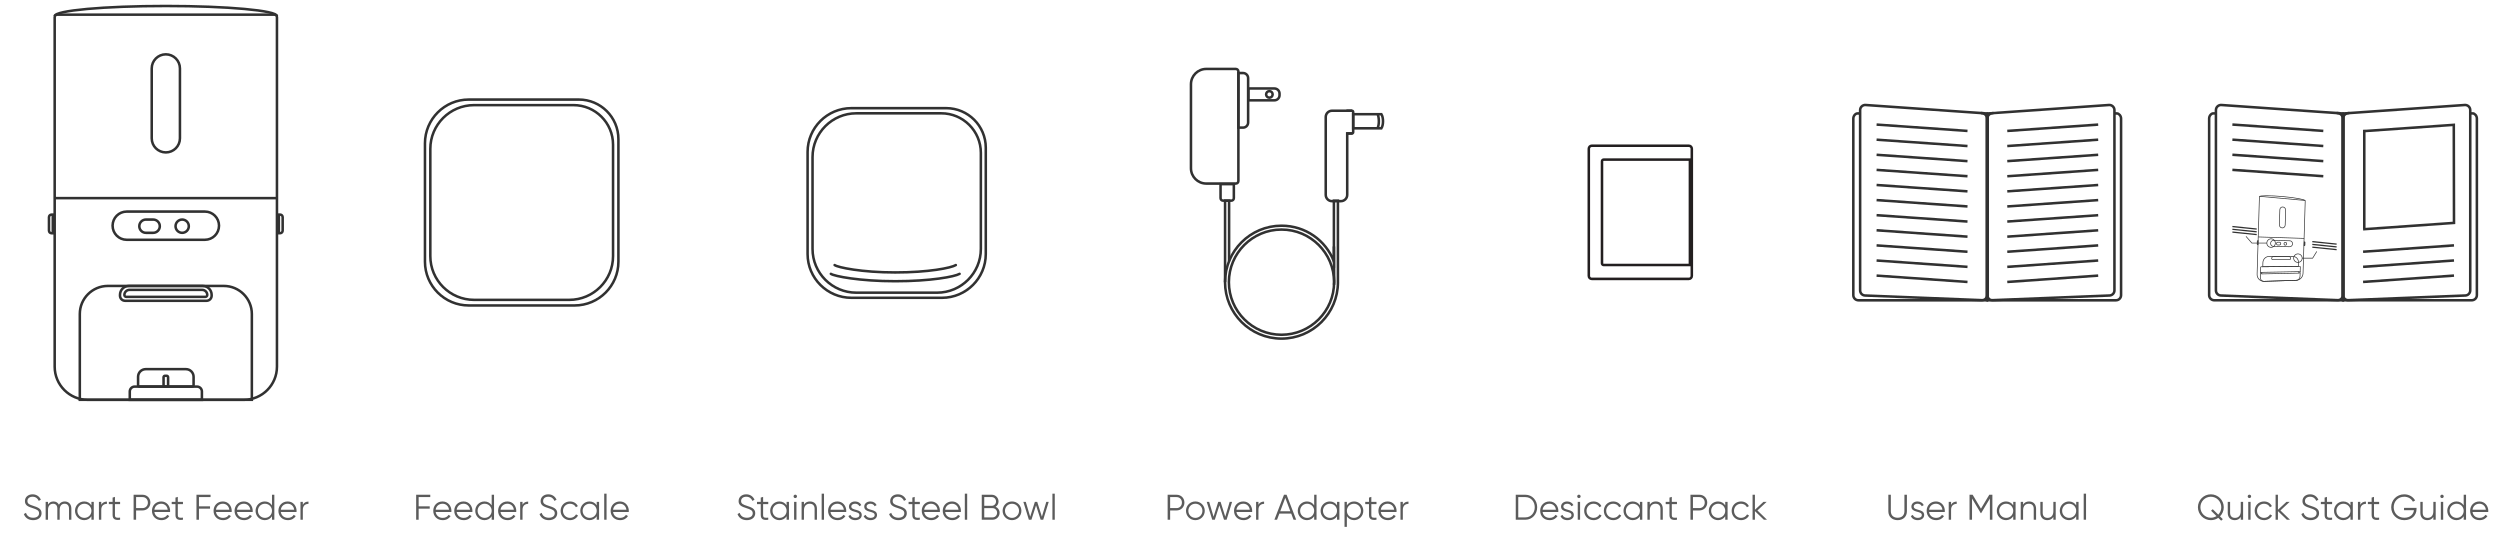 <svg width="980" height="209" viewBox="0 0 980 209" fill="none" xmlns="http://www.w3.org/2000/svg">
<path d="M22.445 5.747H107.565C108.115 5.747 108.565 6.197 108.565 6.747V143.747C108.565 150.907 102.745 156.727 95.585 156.727H34.415C27.255 156.727 21.435 150.907 21.435 143.747V6.747C21.435 6.197 21.885 5.747 22.435 5.747H22.445Z" stroke="#313131" stroke-miterlimit="10"></path>
<path d="M21.445 77.667H108.565" stroke="#313131" stroke-miterlimit="10"></path>
<path d="M21.445 6.307C21.445 4.117 40.945 2.347 65.005 2.347C89.065 2.347 108.565 4.117 108.565 6.307" stroke="#313131" stroke-miterlimit="10"></path>
<path d="M70.535 26.827C70.535 23.773 68.059 21.297 65.005 21.297C61.951 21.297 59.475 23.773 59.475 26.827V54.217C59.475 57.272 61.951 59.747 65.005 59.747C68.059 59.747 70.535 57.272 70.535 54.217V26.827Z" stroke="#313131" stroke-miterlimit="10"></path>
<path d="M49.665 82.937C46.611 82.937 44.135 85.413 44.135 88.467C44.135 91.521 46.611 93.997 49.665 93.997H80.325C83.379 93.997 85.855 91.521 85.855 88.467C85.855 85.413 83.379 82.937 80.325 82.937H49.665Z" stroke="#313131" stroke-miterlimit="10"></path>
<path d="M71.415 91.267C72.851 91.267 74.015 90.103 74.015 88.667C74.015 87.231 72.851 86.067 71.415 86.067C69.979 86.067 68.815 87.231 68.815 88.667C68.815 90.103 69.979 91.267 71.415 91.267Z" stroke="#313131" stroke-miterlimit="10"></path>
<path d="M60.045 86.067H57.205C55.769 86.067 54.605 87.231 54.605 88.667C54.605 90.103 55.769 91.267 57.205 91.267H60.045C61.481 91.267 62.645 90.103 62.645 88.667C62.645 87.231 61.481 86.067 60.045 86.067Z" stroke="#313131" stroke-miterlimit="10"></path>
<path d="M50.535 112.087H79.465C81.395 112.087 82.965 113.657 82.965 115.587V115.907C82.965 117.007 82.065 117.907 80.965 117.907H49.035C47.935 117.907 47.035 117.007 47.035 115.907V115.587C47.035 113.657 48.605 112.087 50.535 112.087Z" stroke="#313131" stroke-miterlimit="10"></path>
<path d="M50.755 113.627H79.245C80.345 113.627 81.245 114.527 81.245 115.627C81.245 116.037 80.905 116.377 80.495 116.377H49.505C49.095 116.377 48.755 116.037 48.755 115.627C48.755 114.527 49.655 113.627 50.755 113.627Z" stroke="#313131" stroke-miterlimit="10"></path>
<path d="M42.285 112.087H87.725C93.795 112.087 98.725 117.017 98.725 123.087V156.727H31.285V123.087C31.285 117.017 36.215 112.087 42.285 112.087Z" stroke="#313131" stroke-miterlimit="10"></path>
<path d="M20.195 84.127H20.705V91.427H20.195C19.645 91.427 19.195 90.977 19.195 90.427V85.127C19.195 84.577 19.645 84.127 20.195 84.127Z" stroke="#313131" stroke-miterlimit="10"></path>
<path d="M109.805 91.417H109.295V84.117H109.805C110.355 84.117 110.805 84.567 110.805 85.117V90.417C110.805 90.967 110.355 91.417 109.805 91.417Z" stroke="#313131" stroke-miterlimit="10"></path>
<path d="M52.785 151.547H77.225C78.285 151.547 79.145 152.407 79.145 153.467V156.737H50.875V153.467C50.875 152.407 51.735 151.547 52.795 151.547H52.785Z" stroke="#313131" stroke-miterlimit="10"></path>
<path d="M65.335 147.307H64.675C64.365 147.307 64.115 147.558 64.115 147.867V150.987C64.115 151.296 64.365 151.547 64.675 151.547H65.335C65.644 151.547 65.895 151.296 65.895 150.987V147.867C65.895 147.558 65.644 147.307 65.335 147.307Z" stroke="#313131" stroke-miterlimit="10"></path>
<path d="M57.125 144.707H72.885C74.545 144.707 75.885 146.047 75.885 147.707V150.977C75.885 151.287 75.635 151.537 75.325 151.537H54.685C54.375 151.537 54.125 151.287 54.125 150.977V147.707C54.125 146.047 55.465 144.707 57.125 144.707Z" stroke="#313131" stroke-miterlimit="10"></path>
<path d="M12.992 203.905C11.186 203.905 9.856 202.995 9.352 201.511L10.192 201.021C10.542 202.197 11.466 202.953 13.006 202.953C14.49 202.953 15.316 202.239 15.316 201.189C15.316 200.055 14.35 199.691 12.908 199.215C11.312 198.683 9.772 198.263 9.772 196.457C9.772 194.735 11.158 193.769 12.782 193.769C14.392 193.769 15.512 194.721 16.016 195.883L15.19 196.345C14.826 195.463 14.07 194.721 12.782 194.721C11.606 194.721 10.752 195.337 10.752 196.415C10.752 197.479 11.592 197.815 12.922 198.249C14.7 198.837 16.296 199.341 16.296 201.161C16.296 202.841 14.952 203.905 12.992 203.905ZM25.356 196.569C26.896 196.569 27.974 197.619 27.974 199.369V203.737H27.05V199.369C27.05 198.123 26.336 197.465 25.342 197.465C24.264 197.465 23.396 198.123 23.396 199.859V203.737H22.472V199.369C22.472 198.123 21.828 197.465 20.834 197.465C19.826 197.465 18.818 198.123 18.818 199.859V203.737H17.894V196.737H18.818V197.759C19.364 196.905 20.12 196.569 20.96 196.569C21.94 196.569 22.696 197.031 23.088 197.843C23.606 196.975 24.46 196.569 25.356 196.569ZM35.837 196.737H36.761V203.737H35.837V202.365C35.249 203.303 34.255 203.905 33.01 203.905C31.035 203.905 29.398 202.309 29.398 200.237C29.398 198.165 31.035 196.569 33.01 196.569C34.255 196.569 35.249 197.171 35.837 198.109V196.737ZM33.08 203.009C34.633 203.009 35.837 201.791 35.837 200.237C35.837 198.683 34.633 197.465 33.08 197.465C31.526 197.465 30.322 198.683 30.322 200.237C30.322 201.791 31.526 203.009 33.08 203.009ZM39.698 197.899C40.188 196.919 41.014 196.625 41.91 196.625V197.521C40.79 197.521 39.698 198.109 39.698 199.845V203.737H38.774V196.737H39.698V197.899ZM47.079 197.633H45.063V201.875C45.063 203.079 45.721 202.981 47.079 202.925V203.737C45.189 204.017 44.139 203.555 44.139 201.875V197.633H42.669V196.737H44.139V195.057L45.063 194.777V196.737H47.079V197.633ZM55.871 193.937C57.635 193.937 58.951 195.253 58.951 197.017C58.951 198.767 57.635 200.097 55.871 200.097H53.351V203.737H52.371V193.937H55.871ZM55.871 199.173C57.089 199.173 57.971 198.263 57.971 197.017C57.971 195.757 57.089 194.861 55.871 194.861H53.351V199.173H55.871ZM63.218 196.569C65.36 196.569 66.69 198.347 66.69 200.265C66.69 200.405 66.676 200.559 66.662 200.699H60.516C60.712 202.127 61.818 203.009 63.302 203.009C64.408 203.009 65.178 202.491 65.556 201.819L66.368 202.295C65.78 203.247 64.702 203.905 63.288 203.905C61.076 203.905 59.564 202.351 59.564 200.237C59.564 198.179 61.048 196.569 63.218 196.569ZM63.218 197.465C61.748 197.465 60.698 198.431 60.516 199.803H65.738C65.542 198.263 64.422 197.465 63.218 197.465ZM71.721 197.633H69.705V201.875C69.705 203.079 70.363 202.981 71.721 202.925V203.737C69.831 204.017 68.781 203.555 68.781 201.875V197.633H67.311V196.737H68.781V195.057L69.705 194.777V196.737H71.721V197.633ZM82.543 194.861H77.993V198.473H82.333V199.397H77.993V203.737H77.013V193.937H82.543V194.861ZM87.368 196.569C89.51 196.569 90.84 198.347 90.84 200.265C90.84 200.405 90.826 200.559 90.812 200.699H84.666C84.862 202.127 85.968 203.009 87.452 203.009C88.558 203.009 89.328 202.491 89.706 201.819L90.518 202.295C89.93 203.247 88.852 203.905 87.438 203.905C85.226 203.905 83.714 202.351 83.714 200.237C83.714 198.179 85.198 196.569 87.368 196.569ZM87.368 197.465C85.898 197.465 84.848 198.431 84.666 199.803H89.888C89.692 198.263 88.572 197.465 87.368 197.465ZM95.6 196.569C97.742 196.569 99.072 198.347 99.072 200.265C99.072 200.405 99.058 200.559 99.044 200.699H92.898C93.094 202.127 94.2 203.009 95.684 203.009C96.79 203.009 97.56 202.491 97.938 201.819L98.75 202.295C98.162 203.247 97.084 203.905 95.67 203.905C93.458 203.905 91.946 202.351 91.946 200.237C91.946 198.179 93.43 196.569 95.6 196.569ZM95.6 197.465C94.13 197.465 93.08 198.431 92.898 199.803H98.12C97.924 198.263 96.804 197.465 95.6 197.465ZM106.618 193.937H107.542V203.737H106.618V202.365C106.03 203.303 105.036 203.905 103.79 203.905C101.816 203.905 100.178 202.309 100.178 200.237C100.178 198.165 101.816 196.569 103.79 196.569C105.036 196.569 106.03 197.171 106.618 198.109V193.937ZM103.86 203.009C105.414 203.009 106.618 201.791 106.618 200.237C106.618 198.683 105.414 197.465 103.86 197.465C102.306 197.465 101.102 198.683 101.102 200.237C101.102 201.791 102.306 203.009 103.86 203.009ZM112.788 196.569C114.93 196.569 116.26 198.347 116.26 200.265C116.26 200.405 116.246 200.559 116.232 200.699H110.086C110.282 202.127 111.388 203.009 112.872 203.009C113.978 203.009 114.748 202.491 115.126 201.819L115.938 202.295C115.35 203.247 114.272 203.905 112.858 203.905C110.646 203.905 109.134 202.351 109.134 200.237C109.134 198.179 110.618 196.569 112.788 196.569ZM112.788 197.465C111.318 197.465 110.268 198.431 110.086 199.803H115.308C115.112 198.263 113.992 197.465 112.788 197.465ZM118.71 197.899C119.2 196.919 120.026 196.625 120.922 196.625V197.521C119.802 197.521 118.71 198.109 118.71 199.845V203.737H117.786V196.737H118.71V197.899Z" fill="#5B5B5B"></path>
<path d="M183.745 39.027H226.905C235.465 39.027 242.415 45.977 242.415 54.537V102.577C242.415 112.047 234.725 119.737 225.255 119.737H183.745C174.275 119.737 166.585 112.047 166.585 102.577V56.187C166.585 46.717 174.275 39.027 183.745 39.027Z" stroke="#313131" stroke-miterlimit="10"></path>
<path d="M185.845 41.207H224.805C233.365 41.207 240.315 48.157 240.315 56.717V100.387C240.315 109.857 232.625 117.547 223.155 117.547H185.845C176.375 117.547 168.685 109.857 168.685 100.387V58.367C168.685 48.897 176.375 41.207 185.845 41.207Z" stroke="#313131" stroke-miterlimit="10"></path>
<path d="M168.664 194.861H164.114V198.473H168.454V199.397H164.114V203.737H163.134V193.937H168.664V194.861ZM173.489 196.569C175.631 196.569 176.961 198.347 176.961 200.265C176.961 200.405 176.947 200.559 176.933 200.699H170.787C170.983 202.127 172.089 203.009 173.573 203.009C174.679 203.009 175.449 202.491 175.827 201.819L176.639 202.295C176.051 203.247 174.973 203.905 173.559 203.905C171.347 203.905 169.835 202.351 169.835 200.237C169.835 198.179 171.319 196.569 173.489 196.569ZM173.489 197.465C172.019 197.465 170.969 198.431 170.787 199.803H176.009C175.813 198.263 174.693 197.465 173.489 197.465ZM181.721 196.569C183.863 196.569 185.193 198.347 185.193 200.265C185.193 200.405 185.179 200.559 185.165 200.699H179.019C179.215 202.127 180.321 203.009 181.805 203.009C182.911 203.009 183.681 202.491 184.059 201.819L184.871 202.295C184.283 203.247 183.205 203.905 181.791 203.905C179.579 203.905 178.067 202.351 178.067 200.237C178.067 198.179 179.551 196.569 181.721 196.569ZM181.721 197.465C180.251 197.465 179.201 198.431 179.019 199.803H184.241C184.045 198.263 182.925 197.465 181.721 197.465ZM192.739 193.937H193.663V203.737H192.739V202.365C192.151 203.303 191.157 203.905 189.911 203.905C187.937 203.905 186.299 202.309 186.299 200.237C186.299 198.165 187.937 196.569 189.911 196.569C191.157 196.569 192.151 197.171 192.739 198.109V193.937ZM189.981 203.009C191.535 203.009 192.739 201.791 192.739 200.237C192.739 198.683 191.535 197.465 189.981 197.465C188.427 197.465 187.223 198.683 187.223 200.237C187.223 201.791 188.427 203.009 189.981 203.009ZM198.909 196.569C201.051 196.569 202.381 198.347 202.381 200.265C202.381 200.405 202.367 200.559 202.353 200.699H196.207C196.403 202.127 197.509 203.009 198.993 203.009C200.099 203.009 200.869 202.491 201.247 201.819L202.059 202.295C201.471 203.247 200.393 203.905 198.979 203.905C196.767 203.905 195.255 202.351 195.255 200.237C195.255 198.179 196.739 196.569 198.909 196.569ZM198.909 197.465C197.439 197.465 196.389 198.431 196.207 199.803H201.429C201.233 198.263 200.113 197.465 198.909 197.465ZM204.831 197.899C205.321 196.919 206.147 196.625 207.043 196.625V197.521C205.923 197.521 204.831 198.109 204.831 199.845V203.737H203.907V196.737H204.831V197.899ZM215.141 203.905C213.335 203.905 212.005 202.995 211.501 201.511L212.341 201.021C212.691 202.197 213.615 202.953 215.155 202.953C216.639 202.953 217.465 202.239 217.465 201.189C217.465 200.055 216.499 199.691 215.057 199.215C213.461 198.683 211.921 198.263 211.921 196.457C211.921 194.735 213.307 193.769 214.931 193.769C216.541 193.769 217.661 194.721 218.165 195.883L217.339 196.345C216.975 195.463 216.219 194.721 214.931 194.721C213.755 194.721 212.901 195.337 212.901 196.415C212.901 197.479 213.741 197.815 215.071 198.249C216.849 198.837 218.445 199.341 218.445 201.161C218.445 202.841 217.101 203.905 215.141 203.905ZM223.443 203.905C221.329 203.905 219.761 202.309 219.761 200.237C219.761 198.165 221.329 196.569 223.443 196.569C224.829 196.569 226.005 197.297 226.509 198.403L225.753 198.837C225.375 198.011 224.493 197.465 223.443 197.465C221.889 197.465 220.685 198.683 220.685 200.237C220.685 201.791 221.889 203.009 223.443 203.009C224.507 203.009 225.361 202.449 225.809 201.637L226.579 202.085C226.005 203.191 224.815 203.905 223.443 203.905ZM233.913 196.737H234.837V203.737H233.913V202.365C233.325 203.303 232.331 203.905 231.085 203.905C229.111 203.905 227.473 202.309 227.473 200.237C227.473 198.165 229.111 196.569 231.085 196.569C232.331 196.569 233.325 197.171 233.913 198.109V196.737ZM231.155 203.009C232.709 203.009 233.913 201.791 233.913 200.237C233.913 198.683 232.709 197.465 231.155 197.465C229.601 197.465 228.397 198.683 228.397 200.237C228.397 201.791 229.601 203.009 231.155 203.009ZM236.849 203.737V193.517H237.773V203.737H236.849ZM243.024 196.569C245.166 196.569 246.496 198.347 246.496 200.265C246.496 200.405 246.482 200.559 246.468 200.699H240.322C240.518 202.127 241.624 203.009 243.108 203.009C244.214 203.009 244.984 202.491 245.362 201.819L246.174 202.295C245.586 203.247 244.508 203.905 243.094 203.905C240.882 203.905 239.37 202.351 239.37 200.237C239.37 198.179 240.854 196.569 243.024 196.569ZM243.024 197.465C241.554 197.465 240.504 198.431 240.322 199.803H245.544C245.348 198.263 244.228 197.465 243.024 197.465Z" fill="#5B5B5B"></path>
<path d="M333.745 42.397H370.915C379.475 42.397 386.425 49.347 386.425 57.907V99.577C386.425 109.047 378.735 116.737 369.265 116.737H333.735C324.265 116.737 316.575 109.047 316.575 99.577V59.557C316.575 50.087 324.265 42.397 333.735 42.397H333.745Z" stroke="#313131" stroke-miterlimit="10"></path>
<path d="M335.685 44.417H368.985C377.545 44.417 384.495 51.367 384.495 59.927V97.567C384.495 107.037 376.805 114.727 367.335 114.727H335.675C326.205 114.727 318.515 107.037 318.515 97.567V61.577C318.515 52.107 326.205 44.417 335.675 44.417H335.685Z" stroke="#313131" stroke-miterlimit="10"></path>
<path d="M374.675 103.907C372.905 105.007 364.045 106.797 350.925 106.797C337.805 106.797 328.435 104.837 327.175 103.907" stroke="#313131" stroke-linecap="round" stroke-linejoin="round"></path>
<path d="M376.155 107.348C374.275 108.448 364.865 110.238 350.925 110.238C336.985 110.238 327.035 108.278 325.695 107.348" stroke="#313131" stroke-linecap="round" stroke-linejoin="round"></path>
<path d="M292.749 203.905C290.943 203.905 289.613 202.995 289.109 201.511L289.949 201.021C290.299 202.197 291.223 202.953 292.763 202.953C294.247 202.953 295.073 202.239 295.073 201.189C295.073 200.055 294.107 199.691 292.665 199.215C291.069 198.683 289.529 198.263 289.529 196.457C289.529 194.735 290.915 193.769 292.539 193.769C294.149 193.769 295.269 194.721 295.773 195.883L294.947 196.345C294.583 195.463 293.827 194.721 292.539 194.721C291.363 194.721 290.509 195.337 290.509 196.415C290.509 197.479 291.349 197.815 292.679 198.249C294.457 198.837 296.053 199.341 296.053 201.161C296.053 202.841 294.709 203.905 292.749 203.905ZM301.156 197.633H299.14V201.875C299.14 203.079 299.798 202.981 301.156 202.925V203.737C299.266 204.017 298.216 203.555 298.216 201.875V197.633H296.746V196.737H298.216V195.057L299.14 194.777V196.737H301.156V197.633ZM308.349 196.737H309.273V203.737H308.349V202.365C307.761 203.303 306.767 203.905 305.521 203.905C303.547 203.905 301.909 202.309 301.909 200.237C301.909 198.165 303.547 196.569 305.521 196.569C306.767 196.569 307.761 197.171 308.349 198.109V196.737ZM305.591 203.009C307.145 203.009 308.349 201.791 308.349 200.237C308.349 198.683 307.145 197.465 305.591 197.465C304.037 197.465 302.833 198.683 302.833 200.237C302.833 201.791 304.037 203.009 305.591 203.009ZM311.747 195.253C311.369 195.253 311.075 194.945 311.075 194.581C311.075 194.217 311.369 193.909 311.747 193.909C312.125 193.909 312.419 194.217 312.419 194.581C312.419 194.945 312.125 195.253 311.747 195.253ZM311.285 203.737V196.737H312.209V203.737H311.285ZM317.502 196.569C319.21 196.569 320.246 197.689 320.246 199.439V203.737H319.322V199.439C319.322 198.193 318.636 197.465 317.418 197.465C316.186 197.465 315.15 198.193 315.15 200.069V203.737H314.226V196.737H315.15V197.829C315.696 196.947 316.508 196.569 317.502 196.569ZM322.088 203.737V193.517H323.012V203.737H322.088ZM328.263 196.569C330.405 196.569 331.735 198.347 331.735 200.265C331.735 200.405 331.721 200.559 331.707 200.699H325.561C325.757 202.127 326.863 203.009 328.347 203.009C329.453 203.009 330.223 202.491 330.601 201.819L331.413 202.295C330.825 203.247 329.747 203.905 328.333 203.905C326.121 203.905 324.609 202.351 324.609 200.237C324.609 198.179 326.093 196.569 328.263 196.569ZM328.263 197.465C326.793 197.465 325.743 198.431 325.561 199.803H330.783C330.587 198.263 329.467 197.465 328.263 197.465ZM333.715 198.571C333.715 200.307 337.803 199.313 337.803 201.889C337.803 203.079 336.767 203.905 335.269 203.905C333.869 203.905 332.917 203.191 332.567 202.295L333.351 201.833C333.603 202.547 334.331 203.009 335.269 203.009C336.095 203.009 336.879 202.715 336.879 201.889C336.879 200.153 332.791 201.147 332.791 198.571C332.791 197.451 333.785 196.569 335.185 196.569C336.333 196.569 337.229 197.129 337.635 197.997L336.865 198.445C336.571 197.731 335.857 197.465 335.185 197.465C334.457 197.465 333.715 197.815 333.715 198.571ZM339.705 198.571C339.705 200.307 343.793 199.313 343.793 201.889C343.793 203.079 342.757 203.905 341.259 203.905C339.859 203.905 338.907 203.191 338.557 202.295L339.341 201.833C339.593 202.547 340.321 203.009 341.259 203.009C342.085 203.009 342.869 202.715 342.869 201.889C342.869 200.153 338.781 201.147 338.781 198.571C338.781 197.451 339.775 196.569 341.175 196.569C342.323 196.569 343.219 197.129 343.625 197.997L342.855 198.445C342.561 197.731 341.847 197.465 341.175 197.465C340.447 197.465 339.705 197.815 339.705 198.571ZM352.166 203.905C350.36 203.905 349.03 202.995 348.526 201.511L349.366 201.021C349.716 202.197 350.64 202.953 352.18 202.953C353.664 202.953 354.49 202.239 354.49 201.189C354.49 200.055 353.524 199.691 352.082 199.215C350.486 198.683 348.946 198.263 348.946 196.457C348.946 194.735 350.332 193.769 351.956 193.769C353.566 193.769 354.686 194.721 355.19 195.883L354.364 196.345C354 195.463 353.244 194.721 351.956 194.721C350.78 194.721 349.926 195.337 349.926 196.415C349.926 197.479 350.766 197.815 352.096 198.249C353.874 198.837 355.47 199.341 355.47 201.161C355.47 202.841 354.126 203.905 352.166 203.905ZM360.574 197.633H358.558V201.875C358.558 203.079 359.216 202.981 360.574 202.925V203.737C358.684 204.017 357.634 203.555 357.634 201.875V197.633H356.164V196.737H357.634V195.057L358.558 194.777V196.737H360.574V197.633ZM364.98 196.569C367.122 196.569 368.452 198.347 368.452 200.265C368.452 200.405 368.438 200.559 368.424 200.699H362.278C362.474 202.127 363.58 203.009 365.064 203.009C366.17 203.009 366.94 202.491 367.318 201.819L368.13 202.295C367.542 203.247 366.464 203.905 365.05 203.905C362.838 203.905 361.326 202.351 361.326 200.237C361.326 198.179 362.81 196.569 364.98 196.569ZM364.98 197.465C363.51 197.465 362.46 198.431 362.278 199.803H367.5C367.304 198.263 366.184 197.465 364.98 197.465ZM373.212 196.569C375.354 196.569 376.684 198.347 376.684 200.265C376.684 200.405 376.67 200.559 376.656 200.699H370.51C370.706 202.127 371.812 203.009 373.296 203.009C374.402 203.009 375.172 202.491 375.55 201.819L376.362 202.295C375.774 203.247 374.696 203.905 373.282 203.905C371.07 203.905 369.558 202.351 369.558 200.237C369.558 198.179 371.042 196.569 373.212 196.569ZM373.212 197.465C371.742 197.465 370.692 198.431 370.51 199.803H375.732C375.536 198.263 374.416 197.465 373.212 197.465ZM378.21 203.737V193.517H379.134V203.737H378.21ZM390.278 198.655C391.202 199.047 391.846 199.915 391.846 201.007C391.846 202.519 390.628 203.737 389.116 203.737H384.846V193.937H388.794C390.25 193.937 391.426 195.127 391.426 196.569C391.426 197.479 390.978 198.221 390.278 198.655ZM388.794 194.861H385.826V198.277H388.794C389.704 198.277 390.446 197.521 390.446 196.569C390.446 195.631 389.704 194.861 388.794 194.861ZM389.116 202.813C390.082 202.813 390.866 202.015 390.866 201.007C390.866 200.013 390.082 199.201 389.116 199.201H385.826V202.813H389.116ZM396.706 203.905C394.662 203.905 393.024 202.309 393.024 200.237C393.024 198.165 394.662 196.569 396.706 196.569C398.75 196.569 400.388 198.165 400.388 200.237C400.388 202.309 398.75 203.905 396.706 203.905ZM396.706 203.009C398.26 203.009 399.464 201.791 399.464 200.237C399.464 198.683 398.26 197.465 396.706 197.465C395.152 197.465 393.948 198.683 393.948 200.237C393.948 201.791 395.152 203.009 396.706 203.009ZM410.145 196.737H411.097L408.941 203.737H407.933L406.127 198.095L404.321 203.737H403.313L401.157 196.737H402.109L403.831 202.547L405.665 196.737H406.589L408.423 202.547L410.145 196.737ZM412.546 203.737V193.517H413.47V203.737H412.546Z" fill="#5B5B5B"></path>
<path d="M472.856 27.027H484.446C484.996 27.027 485.446 27.477 485.446 28.027V70.957C485.446 71.507 484.996 71.957 484.446 71.957H472.856C469.546 71.957 466.856 69.267 466.856 65.957V33.027C466.856 29.717 469.546 27.027 472.856 27.027Z" stroke="#313131" stroke-miterlimit="10"></path>
<path d="M485.446 28.627H487.266C488.366 28.627 489.266 29.527 489.266 30.627V48.027C489.266 49.127 488.366 50.027 487.266 50.027H485.446V28.627Z" stroke="#313131" stroke-miterlimit="10"></path>
<path d="M489.386 34.687H499.576C500.676 34.687 501.576 35.587 501.576 36.687V37.327C501.576 38.427 500.676 39.327 499.576 39.327H489.386V34.687Z" stroke="#313131" stroke-miterlimit="10"></path>
<path d="M497.596 38.287C498.303 38.287 498.876 37.714 498.876 37.007C498.876 36.3 498.303 35.727 497.596 35.727C496.889 35.727 496.316 36.3 496.316 37.007C496.316 37.714 496.889 38.287 497.596 38.287Z" stroke="#313131" stroke-miterlimit="10"></path>
<path d="M478.456 72.187H483.666V77.667C483.666 78.217 483.216 78.667 482.666 78.667H479.456C478.906 78.667 478.456 78.217 478.456 77.667V72.187Z" stroke="#313131" stroke-miterlimit="10"></path>
<path d="M480.226 110.607V78.667H481.806V102.407" stroke="#313131" stroke-miterlimit="10"></path>
<path d="M529.976 43.407H522.156C520.796 43.407 519.686 44.507 519.686 45.877V76.387C519.686 77.747 520.786 78.857 522.156 78.857H525.636C526.996 78.857 528.106 77.757 528.106 76.387V52.307H530.196" stroke="#313131" stroke-miterlimit="10"></path>
<path d="M527.796 43.407H529.966C530.236 43.407 530.446 43.627 530.446 43.887V51.837C530.446 52.107 530.226 52.317 529.966 52.317H527.796" stroke="#313131" stroke-miterlimit="10"></path>
<path d="M540.016 44.677C540.606 45.937 540.776 49.007 539.916 50.367" stroke="#313131" stroke-miterlimit="10"></path>
<path d="M541.506 50.297C542.366 48.937 542.346 46.117 541.516 44.767H530.446V50.297H541.506Z" stroke="#313131" stroke-miterlimit="10"></path>
<path d="M524.476 110.607C524.476 122.827 514.566 132.737 502.346 132.737C490.126 132.737 480.216 122.827 480.216 110.607C480.216 98.387 490.126 88.477 502.346 88.477C511.736 88.477 519.676 94.187 522.886 102.437V78.667H524.466V110.597" stroke="#313131" stroke-miterlimit="10"></path>
<path d="M502.346 131.227C513.734 131.227 522.966 121.995 522.966 110.607C522.966 99.219 513.734 89.987 502.346 89.987C490.958 89.987 481.726 99.219 481.726 110.607C481.726 121.995 490.958 131.227 502.346 131.227Z" stroke="#313131" stroke-miterlimit="10"></path>
<path d="M522.896 96.617L522.976 108.567C522.976 109.877 523.066 110.337 522.946 111.647" stroke="#313131" stroke-miterlimit="10"></path>
<path d="M461.213 193.937C462.977 193.937 464.293 195.253 464.293 197.017C464.293 198.767 462.977 200.097 461.213 200.097H458.693V203.737H457.713V193.937H461.213ZM461.213 199.173C462.431 199.173 463.313 198.263 463.313 197.017C463.313 195.757 462.431 194.861 461.213 194.861H458.693V199.173H461.213ZM468.588 203.905C466.544 203.905 464.906 202.309 464.906 200.237C464.906 198.165 466.544 196.569 468.588 196.569C470.632 196.569 472.27 198.165 472.27 200.237C472.27 202.309 470.632 203.905 468.588 203.905ZM468.588 203.009C470.142 203.009 471.346 201.791 471.346 200.237C471.346 198.683 470.142 197.465 468.588 197.465C467.034 197.465 465.83 198.683 465.83 200.237C465.83 201.791 467.034 203.009 468.588 203.009ZM482.027 196.737H482.979L480.823 203.737H479.815L478.009 198.095L476.203 203.737H475.195L473.039 196.737H473.991L475.713 202.547L477.547 196.737H478.471L480.305 202.547L482.027 196.737ZM487.389 196.569C489.531 196.569 490.861 198.347 490.861 200.265C490.861 200.405 490.847 200.559 490.833 200.699H484.687C484.883 202.127 485.989 203.009 487.473 203.009C488.579 203.009 489.349 202.491 489.727 201.819L490.539 202.295C489.951 203.247 488.873 203.905 487.459 203.905C485.247 203.905 483.735 202.351 483.735 200.237C483.735 198.179 485.219 196.569 487.389 196.569ZM487.389 197.465C485.919 197.465 484.869 198.431 484.687 199.803H489.909C489.713 198.263 488.593 197.465 487.389 197.465ZM493.311 197.899C493.801 196.919 494.627 196.625 495.523 196.625V197.521C494.403 197.521 493.311 198.109 493.311 199.845V203.737H492.387V196.737H493.311V197.899ZM507.065 203.737L506.155 201.329H501.507L500.597 203.737H499.561L503.327 193.937H504.335L508.101 203.737H507.065ZM501.857 200.405H505.805L503.831 195.155L501.857 200.405ZM515.159 193.937H516.083V203.737H515.159V202.365C514.571 203.303 513.577 203.905 512.331 203.905C510.357 203.905 508.719 202.309 508.719 200.237C508.719 198.165 510.357 196.569 512.331 196.569C513.577 196.569 514.571 197.171 515.159 198.109V193.937ZM512.401 203.009C513.955 203.009 515.159 201.791 515.159 200.237C515.159 198.683 513.955 197.465 512.401 197.465C510.847 197.465 509.643 198.683 509.643 200.237C509.643 201.791 510.847 203.009 512.401 203.009ZM524.115 196.737H525.039V203.737H524.115V202.365C523.527 203.303 522.533 203.905 521.287 203.905C519.313 203.905 517.675 202.309 517.675 200.237C517.675 198.165 519.313 196.569 521.287 196.569C522.533 196.569 523.527 197.171 524.115 198.109V196.737ZM521.357 203.009C522.911 203.009 524.115 201.791 524.115 200.237C524.115 198.683 522.911 197.465 521.357 197.465C519.803 197.465 518.599 198.683 518.599 200.237C518.599 201.791 519.803 203.009 521.357 203.009ZM530.803 196.569C532.777 196.569 534.415 198.165 534.415 200.237C534.415 202.309 532.777 203.905 530.803 203.905C529.557 203.905 528.563 203.303 527.975 202.365V206.537H527.051V196.737H527.975V198.109C528.563 197.171 529.557 196.569 530.803 196.569ZM530.733 203.009C532.287 203.009 533.491 201.791 533.491 200.237C533.491 198.683 532.287 197.465 530.733 197.465C529.179 197.465 527.975 198.683 527.975 200.237C527.975 201.791 529.179 203.009 530.733 203.009ZM539.581 197.633H537.565V201.875C537.565 203.079 538.223 202.981 539.581 202.925V203.737C537.691 204.017 536.641 203.555 536.641 201.875V197.633H535.171V196.737H536.641V195.057L537.565 194.777V196.737H539.581V197.633ZM543.987 196.569C546.129 196.569 547.459 198.347 547.459 200.265C547.459 200.405 547.445 200.559 547.431 200.699H541.285C541.481 202.127 542.587 203.009 544.071 203.009C545.177 203.009 545.947 202.491 546.325 201.819L547.137 202.295C546.549 203.247 545.471 203.905 544.057 203.905C541.845 203.905 540.333 202.351 540.333 200.237C540.333 198.179 541.817 196.569 543.987 196.569ZM543.987 197.465C542.517 197.465 541.467 198.431 541.285 199.803H546.507C546.311 198.263 545.191 197.465 543.987 197.465ZM549.909 197.899C550.399 196.919 551.225 196.625 552.121 196.625V197.521C551.001 197.521 549.909 198.109 549.909 199.845V203.737H548.985V196.737H549.909V197.899Z" fill="#5B5B5B"></path>
<path d="M662.023 57.126H623.976C623.332 57.126 622.81 57.648 622.81 58.292V108.165C622.81 108.81 623.332 109.332 623.976 109.332H662.023C662.668 109.332 663.19 108.81 663.19 108.165V58.292C663.19 57.648 662.668 57.126 662.023 57.126Z" stroke="#231F20" stroke-miterlimit="10"></path>
<path d="M628.637 62.567H662.45V103.885H628.637C628.277 103.885 627.982 103.59 627.982 103.229V63.222C627.982 62.862 628.277 62.567 628.637 62.567Z" stroke="#231F20" stroke-miterlimit="10" stroke-linecap="round"></path>
<path d="M597.955 193.937C600.657 193.937 602.575 196.135 602.575 198.837C602.575 201.539 600.657 203.737 597.955 203.737H594.175V193.937H597.955ZM597.955 202.813C600.139 202.813 601.623 201.035 601.623 198.837C601.623 196.639 600.139 194.861 597.955 194.861H595.155V202.813H597.955ZM607.401 196.569C609.543 196.569 610.873 198.347 610.873 200.265C610.873 200.405 610.859 200.559 610.845 200.699H604.699C604.895 202.127 606.001 203.009 607.485 203.009C608.591 203.009 609.361 202.491 609.739 201.819L610.551 202.295C609.963 203.247 608.885 203.905 607.471 203.905C605.259 203.905 603.747 202.351 603.747 200.237C603.747 198.179 605.231 196.569 607.401 196.569ZM607.401 197.465C605.931 197.465 604.881 198.431 604.699 199.803H609.921C609.725 198.263 608.605 197.465 607.401 197.465ZM612.853 198.571C612.853 200.307 616.941 199.313 616.941 201.889C616.941 203.079 615.905 203.905 614.407 203.905C613.007 203.905 612.055 203.191 611.705 202.295L612.489 201.833C612.741 202.547 613.469 203.009 614.407 203.009C615.233 203.009 616.017 202.715 616.017 201.889C616.017 200.153 611.929 201.147 611.929 198.571C611.929 197.451 612.923 196.569 614.323 196.569C615.471 196.569 616.367 197.129 616.773 197.997L616.003 198.445C615.709 197.731 614.995 197.465 614.323 197.465C613.595 197.465 612.853 197.815 612.853 198.571ZM618.933 195.253C618.555 195.253 618.261 194.945 618.261 194.581C618.261 194.217 618.555 193.909 618.933 193.909C619.311 193.909 619.605 194.217 619.605 194.581C619.605 194.945 619.311 195.253 618.933 195.253ZM618.471 203.737V196.737H619.395V203.737H618.471ZM624.673 203.905C622.559 203.905 620.991 202.309 620.991 200.237C620.991 198.165 622.559 196.569 624.673 196.569C626.059 196.569 627.235 197.297 627.739 198.403L626.983 198.837C626.605 198.011 625.723 197.465 624.673 197.465C623.119 197.465 621.915 198.683 621.915 200.237C621.915 201.791 623.119 203.009 624.673 203.009C625.737 203.009 626.591 202.449 627.039 201.637L627.809 202.085C627.235 203.191 626.045 203.905 624.673 203.905ZM632.386 203.905C630.272 203.905 628.704 202.309 628.704 200.237C628.704 198.165 630.272 196.569 632.386 196.569C633.772 196.569 634.948 197.297 635.452 198.403L634.696 198.837C634.318 198.011 633.436 197.465 632.386 197.465C630.832 197.465 629.628 198.683 629.628 200.237C629.628 201.791 630.832 203.009 632.386 203.009C633.45 203.009 634.304 202.449 634.752 201.637L635.522 202.085C634.948 203.191 633.758 203.905 632.386 203.905ZM642.856 196.737H643.78V203.737H642.856V202.365C642.268 203.303 641.274 203.905 640.028 203.905C638.054 203.905 636.416 202.309 636.416 200.237C636.416 198.165 638.054 196.569 640.028 196.569C641.274 196.569 642.268 197.171 642.856 198.109V196.737ZM640.098 203.009C641.652 203.009 642.856 201.791 642.856 200.237C642.856 198.683 641.652 197.465 640.098 197.465C638.544 197.465 637.34 198.683 637.34 200.237C637.34 201.791 638.544 203.009 640.098 203.009ZM649.068 196.569C650.776 196.569 651.812 197.689 651.812 199.439V203.737H650.888V199.439C650.888 198.193 650.202 197.465 648.984 197.465C647.752 197.465 646.716 198.193 646.716 200.069V203.737H645.792V196.737H646.716V197.829C647.262 196.947 648.074 196.569 649.068 196.569ZM657.365 197.633H655.349V201.875C655.349 203.079 656.007 202.981 657.365 202.925V203.737C655.475 204.017 654.425 203.555 654.425 201.875V197.633H652.955V196.737H654.425V195.057L655.349 194.777V196.737H657.365V197.633ZM666.157 193.937C667.921 193.937 669.237 195.253 669.237 197.017C669.237 198.767 667.921 200.097 666.157 200.097H663.637V203.737H662.657V193.937H666.157ZM666.157 199.173C667.375 199.173 668.257 198.263 668.257 197.017C668.257 195.757 667.375 194.861 666.157 194.861H663.637V199.173H666.157ZM676.29 196.737H677.214V203.737H676.29V202.365C675.702 203.303 674.708 203.905 673.462 203.905C671.488 203.905 669.85 202.309 669.85 200.237C669.85 198.165 671.488 196.569 673.462 196.569C674.708 196.569 675.702 197.171 676.29 198.109V196.737ZM673.532 203.009C675.086 203.009 676.29 201.791 676.29 200.237C676.29 198.683 675.086 197.465 673.532 197.465C671.978 197.465 670.774 198.683 670.774 200.237C670.774 201.791 671.978 203.009 673.532 203.009ZM682.488 203.905C680.374 203.905 678.806 202.309 678.806 200.237C678.806 198.165 680.374 196.569 682.488 196.569C683.874 196.569 685.05 197.297 685.554 198.403L684.798 198.837C684.42 198.011 683.538 197.465 682.488 197.465C680.934 197.465 679.73 198.683 679.73 200.237C679.73 201.791 680.934 203.009 682.488 203.009C683.552 203.009 684.406 202.449 684.854 201.637L685.624 202.085C685.05 203.191 683.86 203.905 682.488 203.905ZM692.663 203.737H691.431L687.931 200.363V203.737H687.007V193.937H687.931V199.831L691.263 196.737H692.523L688.911 200.097L692.663 203.737Z" fill="#5B5B5B"></path>
<path d="M776.52 44.317C778.04 44.317 778.92 45.357 778.92 46.457V115.717C778.92 116.817 778.02 117.717 776.92 117.717H728.5C727.4 117.717 726.5 116.817 726.5 115.717V46.467C726.5 45.367 727.4 44.467 728.09 44.467H729.03" stroke="#313131" stroke-miterlimit="10"></path>
<path d="M781.44 44.317C779.92 44.317 779.04 45.357 779.04 46.457V115.717C779.04 116.817 779.94 117.717 781.04 117.717H829.46C830.56 117.717 831.46 116.817 831.46 115.717V46.467C831.46 45.367 830.56 44.467 829.87 44.467H828.93" stroke="#313131" stroke-miterlimit="10"></path>
<path d="M778.84 117.737L731.09 115.837C730.02 115.797 729.17 114.917 729.17 113.837V43.157C729.17 41.997 730.15 41.077 731.31 41.157L778.84 44.477V117.737Z" stroke="#313131" stroke-miterlimit="10"></path>
<path d="M735.62 48.837L771.26 51.327" stroke="#313131" stroke-miterlimit="10"></path>
<path d="M735.62 54.757L771.26 57.247" stroke="#313131" stroke-miterlimit="10"></path>
<path d="M735.62 60.677L771.26 63.167" stroke="#313131" stroke-miterlimit="10"></path>
<path d="M735.62 66.597L771.26 69.087" stroke="#313131" stroke-miterlimit="10"></path>
<path d="M735.62 72.517L771.26 75.007" stroke="#313131" stroke-miterlimit="10"></path>
<path d="M735.62 78.437L771.26 80.927" stroke="#313131" stroke-miterlimit="10"></path>
<path d="M735.62 84.357L771.26 86.847" stroke="#313131" stroke-miterlimit="10"></path>
<path d="M735.62 90.277L771.26 92.767" stroke="#313131" stroke-miterlimit="10"></path>
<path d="M735.62 96.197L771.26 98.687" stroke="#313131" stroke-miterlimit="10"></path>
<path d="M735.62 102.117L771.26 104.607" stroke="#313131" stroke-miterlimit="10"></path>
<path d="M735.62 108.037L771.26 110.527" stroke="#313131" stroke-miterlimit="10"></path>
<path d="M822.49 48.837L786.85 51.327" stroke="#313131" stroke-miterlimit="10"></path>
<path d="M822.49 54.757L786.85 57.247" stroke="#313131" stroke-miterlimit="10"></path>
<path d="M822.49 60.677L786.85 63.167" stroke="#313131" stroke-miterlimit="10"></path>
<path d="M822.49 66.597L786.85 69.087" stroke="#313131" stroke-miterlimit="10"></path>
<path d="M822.49 72.517L786.85 75.007" stroke="#313131" stroke-miterlimit="10"></path>
<path d="M822.49 78.437L786.85 80.927" stroke="#313131" stroke-miterlimit="10"></path>
<path d="M822.49 84.357L786.85 86.847" stroke="#313131" stroke-miterlimit="10"></path>
<path d="M822.49 90.277L786.85 92.767" stroke="#313131" stroke-miterlimit="10"></path>
<path d="M822.49 96.197L786.85 98.687" stroke="#313131" stroke-miterlimit="10"></path>
<path d="M822.49 102.117L786.85 104.607" stroke="#313131" stroke-miterlimit="10"></path>
<path d="M822.49 108.037L786.85 110.527" stroke="#313131" stroke-miterlimit="10"></path>
<path d="M779.19 117.737L826.94 115.837C828.01 115.797 828.86 114.917 828.86 113.837V43.157C828.86 41.997 827.88 41.077 826.72 41.157L779.19 44.477V117.737Z" stroke="#313131" stroke-miterlimit="10"></path>
<path d="M743.87 203.905C741.728 203.905 740.23 202.547 740.23 200.405V193.937H741.21V200.405C741.21 201.959 742.176 202.953 743.87 202.953C745.564 202.953 746.53 201.959 746.53 200.405V193.937H747.51V200.405C747.51 202.547 746.012 203.905 743.87 203.905ZM750.188 198.571C750.188 200.307 754.276 199.313 754.276 201.889C754.276 203.079 753.24 203.905 751.742 203.905C750.342 203.905 749.39 203.191 749.04 202.295L749.824 201.833C750.076 202.547 750.804 203.009 751.742 203.009C752.568 203.009 753.352 202.715 753.352 201.889C753.352 200.153 749.264 201.147 749.264 198.571C749.264 197.451 750.258 196.569 751.658 196.569C752.806 196.569 753.702 197.129 754.108 197.997L753.338 198.445C753.044 197.731 752.33 197.465 751.658 197.465C750.93 197.465 750.188 197.815 750.188 198.571ZM758.902 196.569C761.044 196.569 762.374 198.347 762.374 200.265C762.374 200.405 762.36 200.559 762.346 200.699H756.2C756.396 202.127 757.502 203.009 758.986 203.009C760.092 203.009 760.862 202.491 761.24 201.819L762.052 202.295C761.464 203.247 760.386 203.905 758.972 203.905C756.76 203.905 755.248 202.351 755.248 200.237C755.248 198.179 756.732 196.569 758.902 196.569ZM758.902 197.465C757.432 197.465 756.382 198.431 756.2 199.803H761.422C761.226 198.263 760.106 197.465 758.902 197.465ZM764.824 197.899C765.314 196.919 766.14 196.625 767.036 196.625V197.521C765.916 197.521 764.824 198.109 764.824 199.845V203.737H763.9V196.737H764.824V197.899ZM781.014 193.937V203.737H780.034V195.421L776.604 201.161H776.464L773.034 195.421V203.737H772.054V193.937H773.272L776.534 199.397L779.796 193.937H781.014ZM789.187 196.737H790.111V203.737H789.187V202.365C788.599 203.303 787.605 203.905 786.359 203.905C784.385 203.905 782.747 202.309 782.747 200.237C782.747 198.165 784.385 196.569 786.359 196.569C787.605 196.569 788.599 197.171 789.187 198.109V196.737ZM786.429 203.009C787.983 203.009 789.187 201.791 789.187 200.237C789.187 198.683 787.983 197.465 786.429 197.465C784.875 197.465 783.671 198.683 783.671 200.237C783.671 201.791 784.875 203.009 786.429 203.009ZM795.4 196.569C797.108 196.569 798.144 197.689 798.144 199.439V203.737H797.22V199.439C797.22 198.193 796.534 197.465 795.316 197.465C794.084 197.465 793.048 198.193 793.048 200.069V203.737H792.124V196.737H793.048V197.829C793.594 196.947 794.406 196.569 795.4 196.569ZM804.914 196.737H805.838V203.737H804.914V202.645C804.368 203.527 803.556 203.905 802.562 203.905C800.854 203.905 799.818 202.785 799.818 201.035V196.737H800.742V201.035C800.742 202.281 801.428 203.009 802.646 203.009C803.878 203.009 804.914 202.281 804.914 200.405V196.737ZM813.869 196.737H814.793V203.737H813.869V202.365C813.281 203.303 812.287 203.905 811.041 203.905C809.067 203.905 807.429 202.309 807.429 200.237C807.429 198.165 809.067 196.569 811.041 196.569C812.287 196.569 813.281 197.171 813.869 198.109V196.737ZM811.111 203.009C812.665 203.009 813.869 201.791 813.869 200.237C813.869 198.683 812.665 197.465 811.111 197.465C809.557 197.465 808.353 198.683 808.353 200.237C808.353 201.791 809.557 203.009 811.111 203.009ZM816.805 203.737V193.517H817.729V203.737H816.805Z" fill="#5B5B5B"></path>
<path d="M915.995 44.307C917.515 44.307 918.395 45.347 918.395 46.447V115.707C918.395 116.807 917.495 117.707 916.395 117.707H867.985C866.885 117.707 865.985 116.807 865.985 115.707V46.447C865.985 45.347 866.885 44.447 867.575 44.447H868.515" stroke="#313131" stroke-miterlimit="10"></path>
<path d="M920.915 44.307C919.395 44.307 918.515 45.347 918.515 46.447V115.707C918.515 116.807 919.415 117.707 920.515 117.707H968.935C970.035 117.707 970.935 116.807 970.935 115.707V46.447C970.935 45.347 970.035 44.447 969.345 44.447H968.405" stroke="#313131" stroke-miterlimit="10"></path>
<path d="M918.315 117.737L870.565 115.837C869.495 115.797 868.645 114.917 868.645 113.837V43.157C868.645 41.997 869.625 41.077 870.785 41.157L918.315 44.477V117.737Z" stroke="#313131" stroke-miterlimit="10"></path>
<path d="M875.095 48.827L910.735 51.317" stroke="#313131" stroke-miterlimit="10"></path>
<path d="M875.095 54.747L910.735 57.237" stroke="#313131" stroke-miterlimit="10"></path>
<path d="M875.095 60.667L910.735 63.157" stroke="#313131" stroke-miterlimit="10"></path>
<path d="M875.095 66.587L910.735 69.077" stroke="#313131" stroke-miterlimit="10"></path>
<path d="M906.425 96.887L915.955 97.867" stroke="#313131" stroke-width="0.5" stroke-miterlimit="10"></path>
<path d="M906.425 95.807L915.955 96.787" stroke="#313131" stroke-width="0.5" stroke-miterlimit="10"></path>
<path d="M906.425 94.717L915.955 95.697" stroke="#313131" stroke-width="0.5" stroke-miterlimit="10"></path>
<path d="M961.965 96.187L926.325 98.677" stroke="#313131" stroke-miterlimit="10"></path>
<path d="M961.965 102.107L926.325 104.597" stroke="#313131" stroke-miterlimit="10"></path>
<path d="M926.795 89.437V50.907" stroke="#313131" stroke-miterlimit="10"></path>
<path d="M961.965 108.027L926.325 110.517" stroke="#313131" stroke-miterlimit="10"></path>
<path d="M918.665 117.737L966.415 115.837C967.485 115.797 968.335 114.917 968.335 113.837V43.157C968.335 41.997 967.355 41.077 966.195 41.157L918.665 44.477V117.737Z" stroke="#313131" stroke-miterlimit="10"></path>
<path d="M885.915 76.987L903.455 78.567C903.565 78.567 903.645 78.677 903.645 78.787L902.795 107.107C902.755 108.587 901.585 109.827 900.185 109.877L887.545 110.287C885.985 110.337 884.735 109.087 884.785 107.507L885.695 77.187C885.695 77.067 885.805 76.977 885.925 76.987H885.915Z" stroke="#313131" stroke-width="0.27" stroke-miterlimit="10"></path>
<path d="M886.095 106.997L886.165 104.807C886.165 104.677 886.275 104.577 886.395 104.577L901.535 104.407C901.645 104.407 901.725 104.507 901.725 104.627L901.665 106.657" stroke="#313131" stroke-width="0.27" stroke-miterlimit="10"></path>
<path d="M901.655 106.857L901.615 108.317C901.585 109.157 900.955 109.857 900.195 109.877L887.525 110.287C886.685 110.317 886.015 109.617 886.045 108.727L886.095 107.177" stroke="#313131" stroke-width="0.27" stroke-miterlimit="10"></path>
<path d="M901.175 106.477L886.635 106.757L886.615 107.377L901.155 107.067L901.175 106.477Z" stroke="#313131" stroke-width="0.27" stroke-miterlimit="10"></path>
<path d="M885.215 92.877L903.205 93.447" stroke="#313131" stroke-width="0.27" stroke-miterlimit="10"></path>
<path d="M886.005 106.887H886.705" stroke="#313131" stroke-width="0.27" stroke-miterlimit="10"></path>
<path d="M885.995 107.287H886.695" stroke="#313131" stroke-width="0.27" stroke-miterlimit="10"></path>
<path d="M901.145 106.557H901.775" stroke="#313131" stroke-width="0.27" stroke-miterlimit="10"></path>
<path d="M901.135 106.967H901.765" stroke="#313131" stroke-width="0.27" stroke-miterlimit="10"></path>
<path d="M885.695 77.087C885.705 76.607 889.955 76.607 895.005 77.067C900.055 77.527 903.665 78.237 903.655 78.687" stroke="#313131" stroke-width="0.27" stroke-miterlimit="10"></path>
<path d="M895.975 82.387C895.995 81.737 895.505 81.167 894.875 81.127C894.245 81.087 893.715 81.567 893.695 82.227L893.515 88.107C893.495 88.767 893.995 89.317 894.625 89.347C895.255 89.377 895.775 88.877 895.795 88.227L895.975 82.397V82.387Z" stroke="#313131" stroke-width="0.27" stroke-miterlimit="10"></path>
<path d="M891.285 94.207C890.635 94.187 890.095 94.717 890.075 95.377C890.055 96.037 890.565 96.587 891.215 96.597L897.545 96.717C898.155 96.727 898.665 96.217 898.685 95.577C898.705 94.937 898.225 94.397 897.615 94.387L891.295 94.217L891.285 94.207Z" stroke="#313131" stroke-width="0.27" stroke-miterlimit="10"></path>
<path d="M895.835 96.107C896.125 96.107 896.375 95.867 896.385 95.567C896.395 95.267 896.165 95.007 895.875 95.007C895.585 95.007 895.335 95.237 895.325 95.547C895.315 95.857 895.545 96.107 895.845 96.107H895.835Z" stroke="#313131" stroke-width="0.27" stroke-miterlimit="10"></path>
<path d="M893.525 94.947H892.935C892.635 94.927 892.385 95.167 892.375 95.477C892.365 95.787 892.605 96.047 892.905 96.047H893.495C893.795 96.067 894.045 95.817 894.055 95.517C894.065 95.217 893.835 94.957 893.535 94.947H893.525Z" stroke="#313131" stroke-width="0.27" stroke-miterlimit="10"></path>
<path d="M891.275 100.517L897.245 100.537C897.635 100.537 897.935 100.867 897.925 101.277V101.347C897.925 101.577 897.725 101.767 897.505 101.767H890.915C890.685 101.767 890.495 101.577 890.505 101.337V101.267C890.515 100.847 890.865 100.507 891.275 100.507V100.517Z" stroke="#313131" stroke-width="0.27" stroke-miterlimit="10"></path>
<path d="M889.515 100.517L898.895 100.547C900.095 100.547 901.035 101.577 900.995 102.847L900.945 104.407L887.005 104.567L887.055 102.927C887.095 101.597 888.195 100.517 889.505 100.517H889.515Z" stroke="#313131" stroke-width="0.27" stroke-miterlimit="10"></path>
<path d="M885.075 94.307H885.185L885.135 95.927H885.025C884.905 95.927 884.805 95.817 884.815 95.697L884.855 94.527C884.855 94.407 884.965 94.307 885.085 94.307H885.075Z" stroke="#313131" stroke-width="0.27" stroke-miterlimit="10"></path>
<path d="M903.325 96.297H903.225L903.275 94.787H903.375C903.485 94.787 903.565 94.887 903.565 94.997L903.535 96.087C903.535 96.197 903.445 96.287 903.335 96.287L903.325 96.297Z" stroke="#313131" stroke-width="0.27" stroke-miterlimit="10"></path>
<path d="M900.785 102.867C901.707 102.867 902.455 102.119 902.455 101.197C902.455 100.275 901.707 99.527 900.785 99.527C899.862 99.527 899.115 100.275 899.115 101.197C899.115 102.119 899.862 102.867 900.785 102.867Z" stroke="#313131" stroke-width="0.27" stroke-miterlimit="10"></path>
<path d="M902.455 101.197H906.565L908.175 98.557" stroke="#313131" stroke-width="0.27" stroke-miterlimit="10"></path>
<path d="M875.095 90.977L884.625 91.957" stroke="#313131" stroke-width="0.5" stroke-miterlimit="10"></path>
<path d="M875.095 89.887L884.625 90.867" stroke="#313131" stroke-width="0.5" stroke-miterlimit="10"></path>
<path d="M875.095 88.807L884.625 89.787" stroke="#313131" stroke-width="0.5" stroke-miterlimit="10"></path>
<path d="M890.265 96.957C891.187 96.957 891.935 96.21 891.935 95.287C891.935 94.365 891.187 93.617 890.265 93.617C889.342 93.617 888.595 94.365 888.595 95.287C888.595 96.21 889.342 96.957 890.265 96.957Z" stroke="#313131" stroke-width="0.27" stroke-miterlimit="10"></path>
<path d="M888.605 95.287H882.725L880.425 92.647" stroke="#313131" stroke-width="0.27" stroke-miterlimit="10"></path>
<path d="M926.335 51.417L961.885 48.937L961.965 87.377L926.325 89.867" stroke="#313131" stroke-miterlimit="10"></path>
<path d="M871.717 198.837C871.717 200.237 871.157 201.497 870.233 202.421L871.353 203.513L870.695 204.115L869.561 202.995C868.735 203.569 867.727 203.905 866.649 203.905C863.849 203.905 861.581 201.637 861.581 198.837C861.581 196.037 863.849 193.769 866.649 193.769C869.449 193.769 871.717 196.037 871.717 198.837ZM866.649 202.953C867.461 202.953 868.217 202.715 868.861 202.309L866.733 200.209L867.391 199.607L869.561 201.735C870.289 200.993 870.737 199.971 870.737 198.837C870.737 196.555 868.917 194.721 866.649 194.721C864.381 194.721 862.561 196.555 862.561 198.837C862.561 201.119 864.381 202.953 866.649 202.953ZM878.373 196.737H879.297V203.737H878.373V202.645C877.827 203.527 877.015 203.905 876.021 203.905C874.313 203.905 873.277 202.785 873.277 201.035V196.737H874.201V201.035C874.201 202.281 874.887 203.009 876.105 203.009C877.337 203.009 878.373 202.281 878.373 200.405V196.737ZM881.77 195.253C881.392 195.253 881.098 194.945 881.098 194.581C881.098 194.217 881.392 193.909 881.77 193.909C882.148 193.909 882.442 194.217 882.442 194.581C882.442 194.945 882.148 195.253 881.77 195.253ZM881.308 203.737V196.737H882.232V203.737H881.308ZM887.511 203.905C885.397 203.905 883.829 202.309 883.829 200.237C883.829 198.165 885.397 196.569 887.511 196.569C888.897 196.569 890.073 197.297 890.577 198.403L889.821 198.837C889.443 198.011 888.561 197.465 887.511 197.465C885.957 197.465 884.753 198.683 884.753 200.237C884.753 201.791 885.957 203.009 887.511 203.009C888.575 203.009 889.429 202.449 889.877 201.637L890.647 202.085C890.073 203.191 888.883 203.905 887.511 203.905ZM897.685 203.737H896.453L892.953 200.363V203.737H892.029V193.937H892.953V199.831L896.285 196.737H897.545L893.933 200.097L897.685 203.737ZM905.779 203.905C903.973 203.905 902.643 202.995 902.139 201.511L902.979 201.021C903.329 202.197 904.253 202.953 905.793 202.953C907.277 202.953 908.103 202.239 908.103 201.189C908.103 200.055 907.137 199.691 905.695 199.215C904.099 198.683 902.559 198.263 902.559 196.457C902.559 194.735 903.945 193.769 905.569 193.769C907.179 193.769 908.299 194.721 908.803 195.883L907.977 196.345C907.613 195.463 906.857 194.721 905.569 194.721C904.393 194.721 903.539 195.337 903.539 196.415C903.539 197.479 904.379 197.815 905.709 198.249C907.487 198.837 909.083 199.341 909.083 201.161C909.083 202.841 907.739 203.905 905.779 203.905ZM914.187 197.633H912.171V201.875C912.171 203.079 912.829 202.981 914.187 202.925V203.737C912.297 204.017 911.247 203.555 911.247 201.875V197.633H909.777V196.737H911.247V195.057L912.171 194.777V196.737H914.187V197.633ZM921.379 196.737H922.303V203.737H921.379V202.365C920.791 203.303 919.797 203.905 918.551 203.905C916.577 203.905 914.939 202.309 914.939 200.237C914.939 198.165 916.577 196.569 918.551 196.569C919.797 196.569 920.791 197.171 921.379 198.109V196.737ZM918.621 203.009C920.175 203.009 921.379 201.791 921.379 200.237C921.379 198.683 920.175 197.465 918.621 197.465C917.067 197.465 915.863 198.683 915.863 200.237C915.863 201.791 917.067 203.009 918.621 203.009ZM925.239 197.899C925.729 196.919 926.555 196.625 927.451 196.625V197.521C926.331 197.521 925.239 198.109 925.239 199.845V203.737H924.315V196.737H925.239V197.899ZM932.62 197.633H930.604V201.875C930.604 203.079 931.262 202.981 932.62 202.925V203.737C930.73 204.017 929.68 203.555 929.68 201.875V197.633H928.21V196.737H929.68V195.057L930.604 194.777V196.737H932.62V197.633ZM947.278 199.075V199.579C947.278 201.917 945.5 203.905 942.49 203.905C939.48 203.905 937.352 201.637 937.352 198.837C937.352 196.037 939.48 193.769 942.49 193.769C944.324 193.769 945.92 194.735 946.732 196.177L945.864 196.681C945.262 195.505 943.96 194.721 942.49 194.721C940.012 194.721 938.332 196.555 938.332 198.837C938.332 201.119 940.012 202.953 942.49 202.953C944.772 202.953 946.088 201.637 946.27 199.999H942.378V199.075H947.278ZM953.872 196.737H954.796V203.737H953.872V202.645C953.326 203.527 952.514 203.905 951.52 203.905C949.812 203.905 948.776 202.785 948.776 201.035V196.737H949.7V201.035C949.7 202.281 950.386 203.009 951.604 203.009C952.836 203.009 953.872 202.281 953.872 200.405V196.737ZM957.268 195.253C956.89 195.253 956.596 194.945 956.596 194.581C956.596 194.217 956.89 193.909 957.268 193.909C957.646 193.909 957.94 194.217 957.94 194.581C957.94 194.945 957.646 195.253 957.268 195.253ZM956.806 203.737V196.737H957.73V203.737H956.806ZM965.767 193.937H966.691V203.737H965.767V202.365C965.179 203.303 964.185 203.905 962.939 203.905C960.965 203.905 959.327 202.309 959.327 200.237C959.327 198.165 960.965 196.569 962.939 196.569C964.185 196.569 965.179 197.171 965.767 198.109V193.937ZM963.009 203.009C964.563 203.009 965.767 201.791 965.767 200.237C965.767 198.683 964.563 197.465 963.009 197.465C961.455 197.465 960.251 198.683 960.251 200.237C960.251 201.791 961.455 203.009 963.009 203.009ZM971.937 196.569C974.079 196.569 975.409 198.347 975.409 200.265C975.409 200.405 975.395 200.559 975.381 200.699H969.235C969.431 202.127 970.537 203.009 972.021 203.009C973.127 203.009 973.897 202.491 974.275 201.819L975.087 202.295C974.499 203.247 973.421 203.905 972.007 203.905C969.795 203.905 968.283 202.351 968.283 200.237C968.283 198.179 969.767 196.569 971.937 196.569ZM971.937 197.465C970.467 197.465 969.417 198.431 969.235 199.803H974.457C974.261 198.263 973.141 197.465 971.937 197.465Z" fill="#5B5B5B"></path>
</svg>

